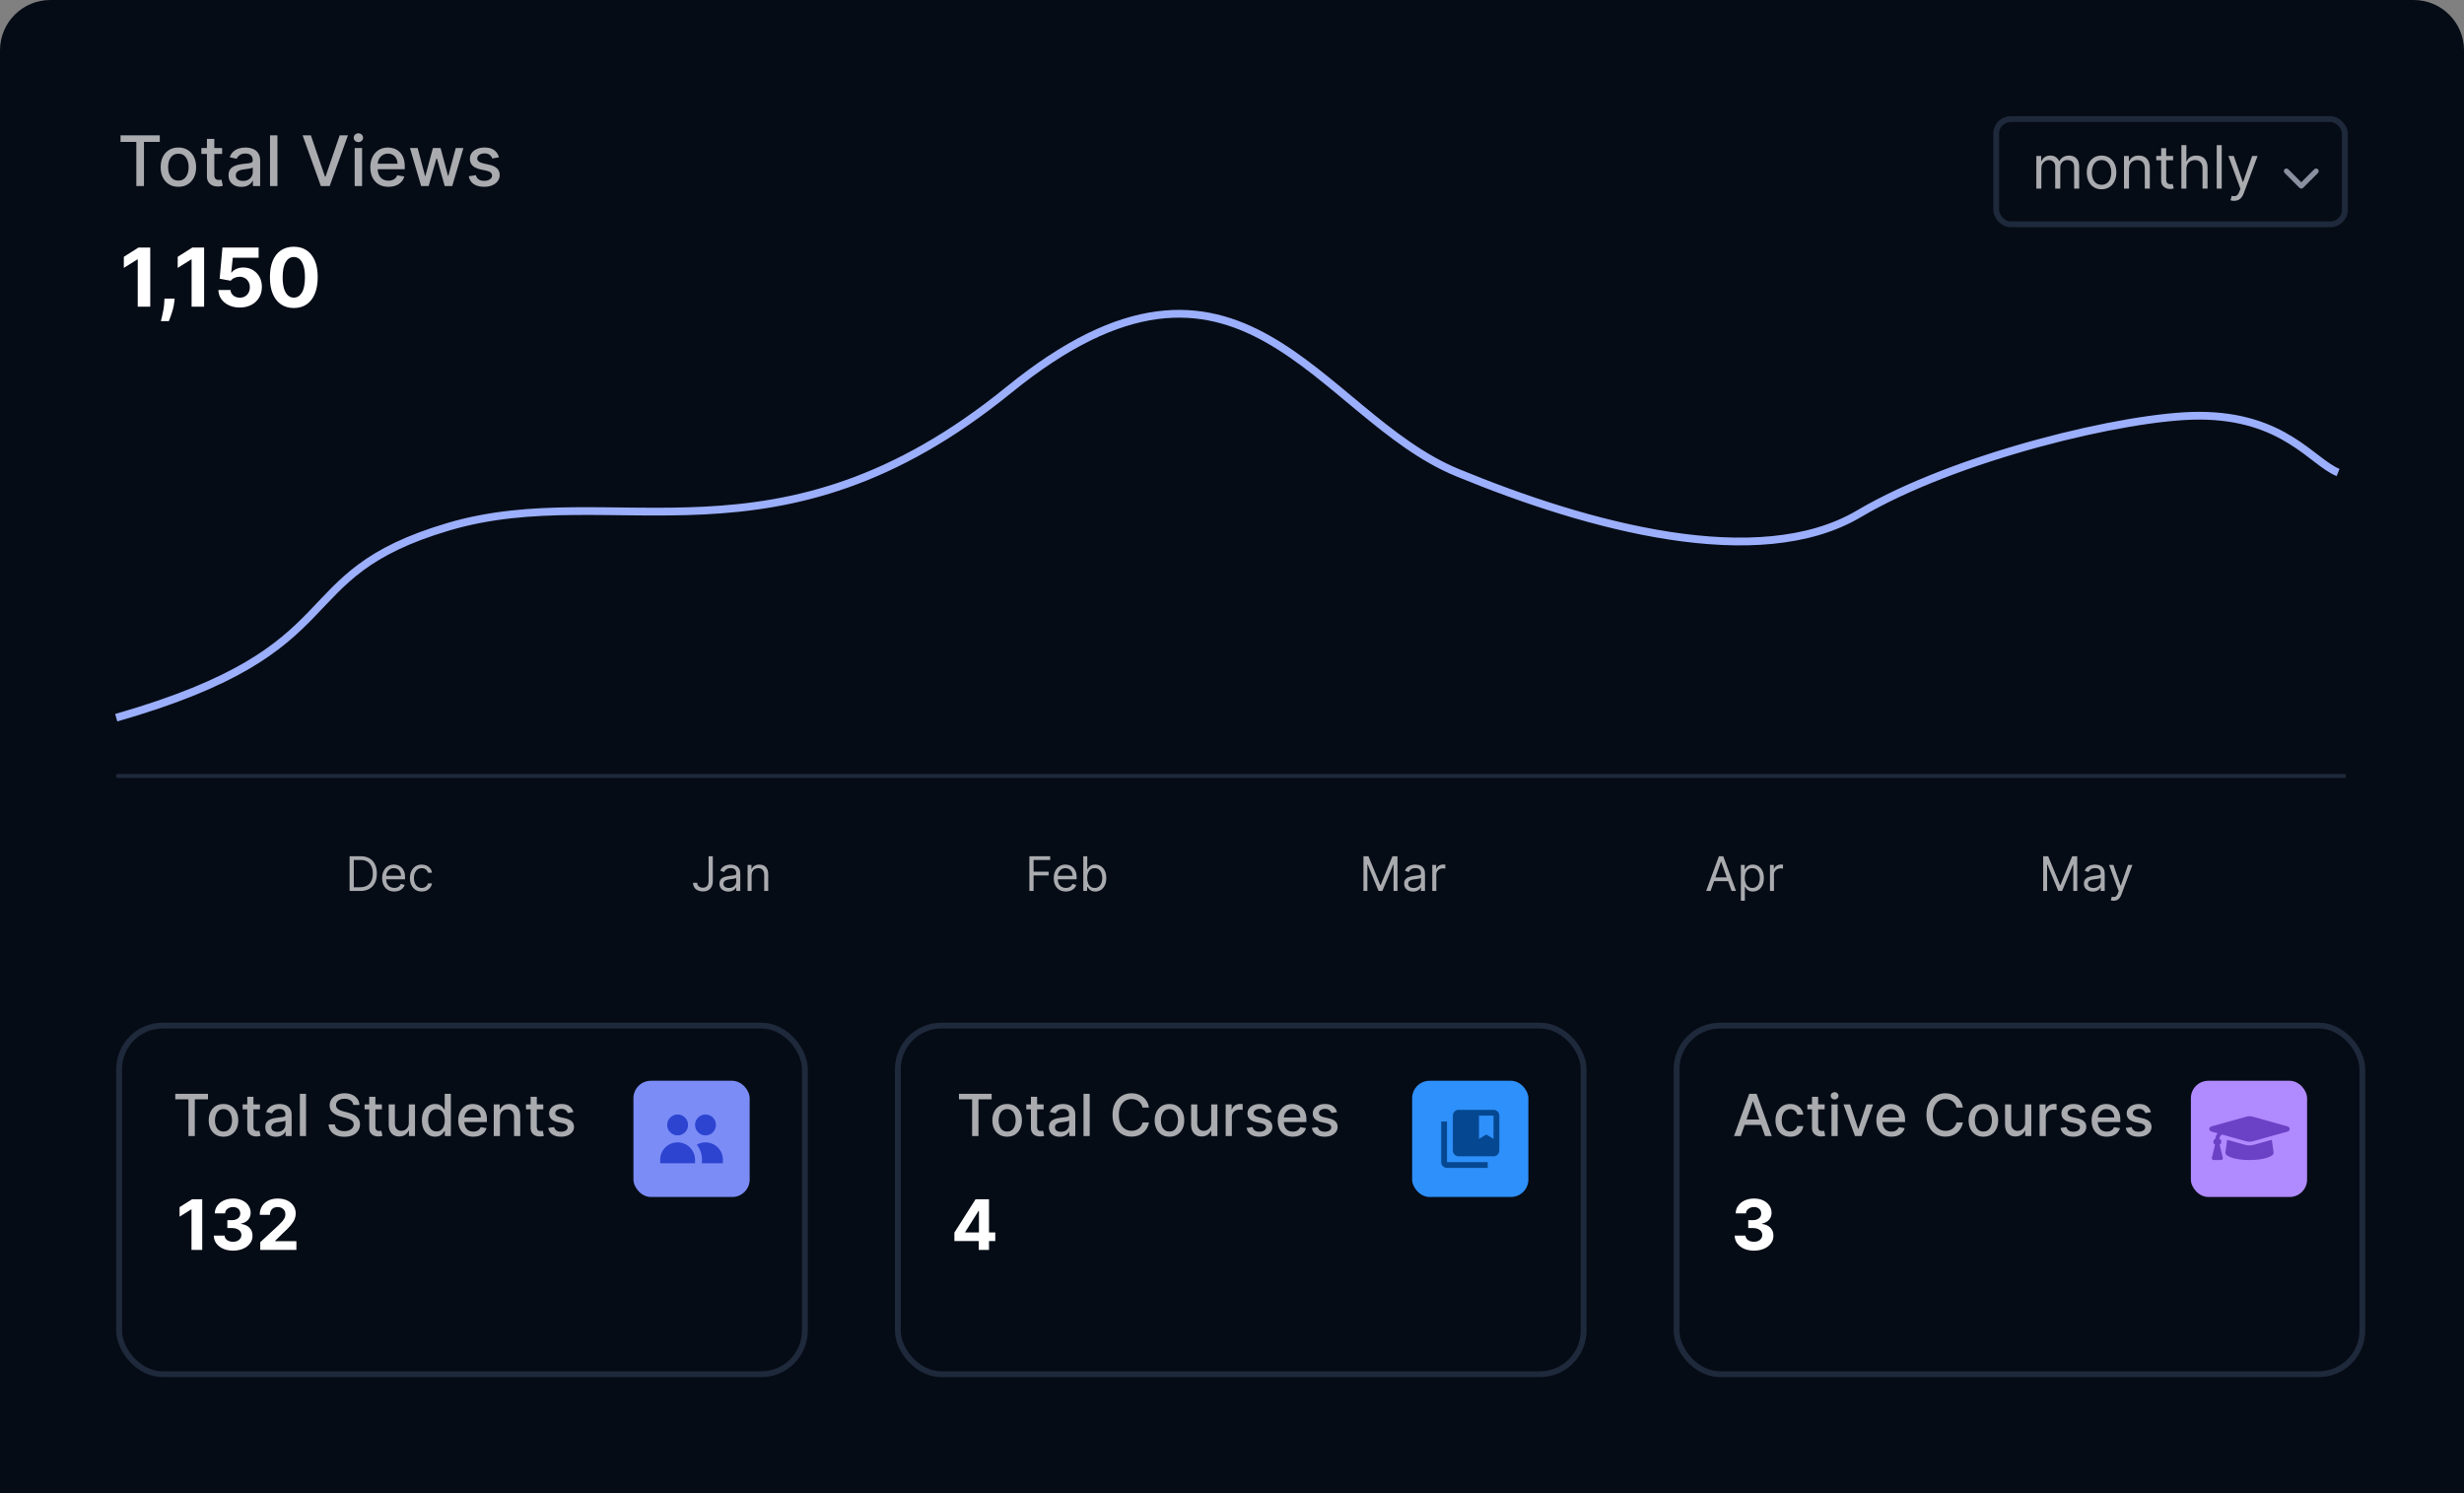 <svg width="490" height="297" viewBox="0 0 490 297" fill="none" xmlns="http://www.w3.org/2000/svg">
<rect x="0" y="0" width="490" height="297" fill="#808080" stroke="none"/>
<path d="M0 10C0 4.477 4.477 0 10 0H480C485.523 0 490 4.477 490 10V297.005H0V10Z" fill="#060C16"/>
<path d="M23.113 154.329H466.504" stroke="#1E293B" stroke-width="0.772"/>
<path d="M406.315 170.295H407.313L409.66 176.028H409.741L412.088 170.295H413.086V177.202H412.304V171.955H412.236L410.078 177.202H409.323L407.165 171.955H407.097V177.202H406.315V170.295ZM416.179 177.323C415.851 177.323 415.553 177.261 415.286 177.138C415.018 177.012 414.806 176.831 414.648 176.595C414.491 176.356 414.412 176.069 414.412 175.731C414.412 175.435 414.471 175.194 414.588 175.01C414.704 174.823 414.861 174.677 415.056 174.571C415.252 174.466 415.468 174.387 415.704 174.335C415.942 174.281 416.181 174.239 416.422 174.207C416.737 174.167 416.992 174.136 417.187 174.116C417.385 174.094 417.529 174.057 417.619 174.005C417.711 173.953 417.757 173.863 417.757 173.735V173.708C417.757 173.375 417.666 173.117 417.484 172.932C417.304 172.748 417.031 172.656 416.665 172.656C416.285 172.656 415.987 172.739 415.771 172.906C415.555 173.072 415.404 173.249 415.316 173.438L414.561 173.169C414.695 172.854 414.875 172.609 415.1 172.433C415.327 172.256 415.574 172.132 415.842 172.062C416.112 171.991 416.377 171.955 416.638 171.955C416.804 171.955 416.995 171.975 417.211 172.015C417.429 172.053 417.639 172.133 417.842 172.255C418.046 172.376 418.216 172.559 418.351 172.804C418.486 173.049 418.553 173.378 418.553 173.789V177.202H417.757V176.5H417.717C417.663 176.613 417.573 176.733 417.447 176.861C417.321 176.989 417.154 177.098 416.945 177.188C416.736 177.278 416.48 177.323 416.179 177.323ZM416.301 176.608C416.615 176.608 416.881 176.546 417.096 176.423C417.314 176.299 417.479 176.139 417.589 175.944C417.701 175.748 417.757 175.543 417.757 175.327V174.598C417.724 174.639 417.649 174.676 417.535 174.71C417.422 174.741 417.292 174.769 417.144 174.794C416.997 174.816 416.855 174.837 416.715 174.855C416.578 174.87 416.467 174.884 416.381 174.895C416.175 174.922 415.981 174.966 415.801 175.027C415.624 175.085 415.48 175.174 415.37 175.293C415.262 175.41 415.208 175.57 415.208 175.772C415.208 176.048 415.31 176.257 415.515 176.399C415.722 176.538 415.984 176.608 416.301 176.608ZM420.333 179.144C420.198 179.144 420.078 179.133 419.972 179.11C419.866 179.09 419.793 179.07 419.753 179.05L419.955 178.348C420.148 178.398 420.319 178.416 420.468 178.402C420.616 178.389 420.748 178.322 420.862 178.203C420.979 178.086 421.086 177.896 421.183 177.633L421.331 177.229L419.416 172.022H420.279L421.709 176.15H421.763L423.192 172.022H424.056L421.857 177.957C421.758 178.225 421.636 178.446 421.489 178.621C421.343 178.799 421.174 178.93 420.98 179.016C420.789 179.101 420.573 179.144 420.333 179.144Z" fill="#A9ABAF"/>
<path d="M340.17 177.202H339.294L341.829 170.295H342.693L345.229 177.202H344.352L342.288 171.388H342.234L340.17 177.202ZM340.494 174.504H344.028V175.246H340.494V174.504ZM346.196 179.144V172.022H346.965V172.845H347.06C347.118 172.755 347.199 172.64 347.302 172.501C347.408 172.359 347.559 172.233 347.754 172.123C347.952 172.011 348.22 171.955 348.557 171.955C348.993 171.955 349.377 172.064 349.71 172.282C350.043 172.5 350.302 172.809 350.489 173.209C350.676 173.609 350.769 174.081 350.769 174.625C350.769 175.174 350.676 175.649 350.489 176.052C350.302 176.452 350.044 176.762 349.713 176.982C349.383 177.201 349.002 177.31 348.57 177.31C348.238 177.31 347.971 177.254 347.771 177.144C347.571 177.032 347.417 176.905 347.309 176.763C347.201 176.619 347.118 176.5 347.06 176.406H346.992V179.144H346.196ZM346.979 174.612C346.979 175.003 347.036 175.348 347.151 175.647C347.265 175.944 347.433 176.176 347.653 176.345C347.873 176.511 348.143 176.595 348.462 176.595C348.795 176.595 349.073 176.507 349.295 176.332C349.52 176.154 349.689 175.916 349.801 175.617C349.916 175.315 349.973 174.981 349.973 174.612C349.973 174.248 349.917 173.919 349.805 173.627C349.694 173.333 349.527 173.1 349.302 172.929C349.08 172.756 348.8 172.669 348.462 172.669C348.139 172.669 347.867 172.752 347.646 172.916C347.426 173.077 347.26 173.305 347.147 173.597C347.035 173.887 346.979 174.225 346.979 174.612ZM351.983 177.202V172.022H352.752V172.804H352.806C352.9 172.548 353.071 172.34 353.318 172.181C353.566 172.021 353.844 171.941 354.155 171.941C354.213 171.941 354.286 171.942 354.374 171.944C354.461 171.947 354.528 171.95 354.573 171.955V172.764C354.546 172.757 354.484 172.747 354.387 172.734C354.293 172.718 354.193 172.71 354.087 172.71C353.835 172.71 353.611 172.763 353.413 172.868C353.217 172.972 353.062 173.116 352.947 173.3C352.835 173.482 352.779 173.69 352.779 173.924V177.202H351.983Z" fill="#A9ABAF"/>
<path d="M271.139 170.295H272.137L274.484 176.028H274.565L276.912 170.295H277.91V177.202H277.128V171.955H277.061L274.902 177.202H274.147L271.989 171.955H271.921V177.202H271.139V170.295ZM281.003 177.323C280.675 177.323 280.377 177.261 280.11 177.138C279.842 177.012 279.63 176.831 279.472 176.595C279.315 176.356 279.236 176.069 279.236 175.731C279.236 175.435 279.295 175.194 279.412 175.01C279.529 174.823 279.685 174.677 279.88 174.571C280.076 174.466 280.292 174.387 280.528 174.335C280.766 174.281 281.006 174.239 281.246 174.207C281.561 174.167 281.816 174.136 282.012 174.116C282.209 174.094 282.353 174.057 282.443 174.005C282.535 173.953 282.582 173.863 282.582 173.735V173.708C282.582 173.375 282.49 173.117 282.308 172.932C282.129 172.748 281.855 172.656 281.489 172.656C281.109 172.656 280.811 172.739 280.595 172.906C280.38 173.072 280.228 173.249 280.14 173.438L279.385 173.169C279.52 172.854 279.699 172.609 279.924 172.433C280.151 172.256 280.399 172.132 280.666 172.062C280.936 171.991 281.201 171.955 281.462 171.955C281.628 171.955 281.819 171.975 282.035 172.015C282.253 172.053 282.464 172.133 282.666 172.255C282.87 172.376 283.04 172.559 283.175 172.804C283.31 173.049 283.377 173.378 283.377 173.789V177.202H282.582V176.5H282.541C282.487 176.613 282.397 176.733 282.271 176.861C282.145 176.989 281.978 177.098 281.769 177.188C281.56 177.278 281.305 177.323 281.003 177.323ZM281.125 176.608C281.44 176.608 281.705 176.546 281.921 176.423C282.139 176.299 282.303 176.139 282.413 175.944C282.525 175.748 282.582 175.543 282.582 175.327V174.598C282.548 174.639 282.474 174.676 282.359 174.71C282.247 174.741 282.116 174.769 281.968 174.794C281.822 174.816 281.679 174.837 281.54 174.855C281.402 174.87 281.291 174.884 281.206 174.895C280.999 174.922 280.806 174.966 280.626 175.027C280.448 175.085 280.304 175.174 280.194 175.293C280.086 175.41 280.032 175.57 280.032 175.772C280.032 176.048 280.134 176.257 280.339 176.399C280.546 176.538 280.808 176.608 281.125 176.608ZM284.83 177.202V172.022H285.599V172.804H285.653C285.747 172.548 285.918 172.34 286.165 172.181C286.413 172.021 286.691 171.941 287.002 171.941C287.06 171.941 287.133 171.942 287.221 171.944C287.308 171.947 287.375 171.95 287.42 171.955V172.764C287.393 172.757 287.331 172.747 287.234 172.734C287.14 172.718 287.04 172.71 286.934 172.71C286.682 172.71 286.458 172.763 286.26 172.868C286.064 172.972 285.909 173.116 285.794 173.3C285.682 173.482 285.626 173.69 285.626 173.924V177.202H284.83Z" fill="#A9ABAF"/>
<path d="M204.706 177.202V170.295H208.847V171.037H205.543V173.371H208.537V174.113H205.543V177.202H204.706ZM211.963 177.31C211.464 177.31 211.034 177.199 210.672 176.979C210.312 176.757 210.034 176.446 209.839 176.048C209.645 175.648 209.549 175.183 209.549 174.652C209.549 174.122 209.645 173.654 209.839 173.249C210.034 172.843 210.306 172.526 210.655 172.299C211.006 172.069 211.415 171.955 211.882 171.955C212.152 171.955 212.418 172 212.682 172.089C212.945 172.179 213.184 172.326 213.4 172.528C213.616 172.728 213.788 172.993 213.916 173.324C214.044 173.654 214.108 174.061 214.108 174.544V174.882H210.115V174.194H213.299C213.299 173.901 213.24 173.641 213.123 173.411C213.009 173.182 212.845 173.001 212.631 172.868C212.42 172.736 212.17 172.669 211.882 172.669C211.565 172.669 211.291 172.748 211.06 172.906C210.83 173.061 210.654 173.263 210.53 173.513C210.406 173.762 210.345 174.03 210.345 174.315V174.774C210.345 175.165 210.412 175.496 210.547 175.768C210.684 176.038 210.874 176.244 211.117 176.386C211.36 176.525 211.642 176.595 211.963 176.595C212.172 176.595 212.361 176.565 212.53 176.507C212.701 176.446 212.848 176.356 212.972 176.237C213.095 176.116 213.191 175.965 213.258 175.785L214.027 176.001C213.946 176.262 213.81 176.491 213.619 176.689C213.428 176.885 213.192 177.038 212.911 177.148C212.63 177.256 212.314 177.31 211.963 177.31ZM215.426 177.202V170.295H216.222V172.845H216.29C216.348 172.755 216.429 172.64 216.533 172.501C216.638 172.359 216.789 172.233 216.984 172.123C217.182 172.011 217.45 171.955 217.787 171.955C218.223 171.955 218.608 172.064 218.94 172.282C219.273 172.5 219.533 172.809 219.719 173.209C219.906 173.609 219.999 174.081 219.999 174.625C219.999 175.174 219.906 175.649 219.719 176.052C219.533 176.452 219.274 176.762 218.944 176.982C218.613 177.201 218.232 177.31 217.8 177.31C217.468 177.31 217.201 177.254 217.001 177.144C216.801 177.032 216.647 176.905 216.539 176.763C216.431 176.619 216.348 176.5 216.29 176.406H216.195V177.202H215.426ZM216.209 174.612C216.209 175.003 216.266 175.348 216.381 175.647C216.495 175.944 216.663 176.176 216.883 176.345C217.104 176.511 217.373 176.595 217.693 176.595C218.025 176.595 218.303 176.507 218.525 176.332C218.75 176.154 218.919 175.916 219.031 175.617C219.146 175.315 219.203 174.981 219.203 174.612C219.203 174.248 219.147 173.919 219.035 173.627C218.924 173.333 218.757 173.1 218.532 172.929C218.31 172.756 218.03 172.669 217.693 172.669C217.369 172.669 217.097 172.752 216.876 172.916C216.656 173.077 216.49 173.305 216.377 173.597C216.265 173.887 216.209 174.225 216.209 174.612Z" fill="#A9ABAF"/>
<path d="M140.914 170.295H141.75V175.232C141.75 175.673 141.669 176.047 141.507 176.355C141.345 176.663 141.117 176.897 140.823 177.057C140.528 177.216 140.181 177.296 139.781 177.296C139.403 177.296 139.067 177.227 138.772 177.09C138.478 176.951 138.246 176.753 138.078 176.497C137.909 176.241 137.825 175.936 137.825 175.583H138.648C138.648 175.779 138.696 175.949 138.793 176.096C138.891 176.239 139.026 176.352 139.197 176.433C139.368 176.514 139.563 176.554 139.781 176.554C140.021 176.554 140.226 176.504 140.394 176.402C140.563 176.301 140.691 176.153 140.779 175.957C140.869 175.759 140.914 175.518 140.914 175.232V170.295ZM144.842 177.323C144.514 177.323 144.216 177.261 143.949 177.138C143.681 177.012 143.469 176.831 143.311 176.595C143.154 176.356 143.075 176.069 143.075 175.731C143.075 175.435 143.134 175.194 143.251 175.01C143.367 174.823 143.524 174.677 143.719 174.571C143.915 174.466 144.131 174.387 144.367 174.335C144.605 174.281 144.844 174.239 145.085 174.207C145.4 174.167 145.655 174.136 145.85 174.116C146.048 174.094 146.192 174.057 146.282 174.005C146.374 173.953 146.42 173.863 146.42 173.735V173.708C146.42 173.375 146.329 173.117 146.147 172.932C145.967 172.748 145.694 172.656 145.328 172.656C144.948 172.656 144.65 172.739 144.434 172.906C144.218 173.072 144.067 173.249 143.979 173.438L143.224 173.169C143.358 172.854 143.538 172.609 143.763 172.433C143.99 172.256 144.237 172.132 144.505 172.062C144.775 171.991 145.04 171.955 145.301 171.955C145.467 171.955 145.658 171.975 145.874 172.015C146.092 172.053 146.302 172.133 146.505 172.255C146.709 172.376 146.879 172.559 147.014 172.804C147.149 173.049 147.216 173.378 147.216 173.789V177.202H146.42V176.5H146.38C146.326 176.613 146.236 176.733 146.11 176.861C145.984 176.989 145.817 177.098 145.608 177.188C145.399 177.278 145.143 177.323 144.842 177.323ZM144.964 176.608C145.278 176.608 145.544 176.546 145.759 176.423C145.977 176.299 146.142 176.139 146.252 175.944C146.364 175.748 146.42 175.543 146.42 175.327V174.598C146.387 174.639 146.312 174.676 146.198 174.71C146.085 174.741 145.955 174.769 145.807 174.794C145.66 174.816 145.518 174.837 145.378 174.855C145.241 174.87 145.13 174.884 145.045 174.895C144.838 174.922 144.644 174.966 144.465 175.027C144.287 175.085 144.143 175.174 144.033 175.293C143.925 175.41 143.871 175.57 143.871 175.772C143.871 176.048 143.973 176.257 144.178 176.399C144.385 176.538 144.647 176.608 144.964 176.608ZM149.465 174.086V177.202H148.669V172.022H149.438V172.831H149.505C149.626 172.568 149.811 172.357 150.058 172.197C150.305 172.036 150.625 171.955 151.016 171.955C151.366 171.955 151.673 172.027 151.936 172.17C152.199 172.312 152.404 172.528 152.55 172.818C152.696 173.106 152.769 173.47 152.769 173.91V177.202H151.973V173.964C151.973 173.557 151.868 173.24 151.656 173.013C151.445 172.784 151.155 172.669 150.786 172.669C150.532 172.669 150.305 172.725 150.105 172.835C149.907 172.945 149.751 173.106 149.637 173.317C149.522 173.528 149.465 173.785 149.465 174.086Z" fill="#A9ABAF"/>
<path d="M71.652 177.202H69.521V170.295H71.746C72.416 170.295 72.99 170.434 73.466 170.71C73.943 170.985 74.308 171.379 74.562 171.894C74.816 172.406 74.943 173.02 74.943 173.735C74.943 174.454 74.815 175.074 74.559 175.593C74.303 176.11 73.929 176.508 73.439 176.787C72.949 177.063 72.353 177.202 71.652 177.202ZM70.357 176.46H71.598C72.169 176.46 72.642 176.35 73.018 176.129C73.393 175.909 73.673 175.595 73.857 175.188C74.042 174.782 74.134 174.297 74.134 173.735C74.134 173.178 74.043 172.698 73.861 172.295C73.679 171.891 73.407 171.58 73.045 171.364C72.683 171.146 72.232 171.037 71.692 171.037H70.357V176.46ZM78.41 177.31C77.911 177.31 77.48 177.199 77.118 176.979C76.759 176.757 76.481 176.446 76.285 176.048C76.092 175.648 75.995 175.183 75.995 174.652C75.995 174.122 76.092 173.654 76.285 173.249C76.481 172.843 76.753 172.526 77.101 172.299C77.452 172.069 77.861 171.955 78.329 171.955C78.599 171.955 78.865 172 79.128 172.089C79.391 172.179 79.63 172.326 79.846 172.528C80.062 172.728 80.234 172.993 80.362 173.324C80.49 173.654 80.555 174.061 80.555 174.544V174.882H76.562V174.194H79.745C79.745 173.901 79.687 173.641 79.57 173.411C79.455 173.182 79.291 173.001 79.078 172.868C78.866 172.736 78.617 172.669 78.329 172.669C78.012 172.669 77.738 172.748 77.506 172.906C77.277 173.061 77.1 173.263 76.977 173.513C76.853 173.762 76.791 174.03 76.791 174.315V174.774C76.791 175.165 76.859 175.496 76.993 175.768C77.131 176.038 77.321 176.244 77.563 176.386C77.806 176.525 78.088 176.595 78.41 176.595C78.619 176.595 78.808 176.565 78.976 176.507C79.147 176.446 79.294 176.356 79.418 176.237C79.542 176.116 79.637 175.965 79.705 175.785L80.474 176.001C80.393 176.262 80.257 176.491 80.066 176.689C79.874 176.885 79.638 177.038 79.357 177.148C79.076 177.256 78.76 177.31 78.41 177.31ZM83.869 177.31C83.384 177.31 82.966 177.195 82.615 176.966C82.264 176.736 81.994 176.42 81.806 176.018C81.617 175.616 81.522 175.156 81.522 174.639C81.522 174.113 81.619 173.649 81.812 173.246C82.008 172.841 82.28 172.526 82.628 172.299C82.979 172.069 83.388 171.955 83.856 171.955C84.22 171.955 84.548 172.022 84.841 172.157C85.133 172.292 85.372 172.481 85.559 172.723C85.745 172.966 85.861 173.249 85.906 173.573H85.11C85.05 173.337 84.915 173.128 84.706 172.946C84.499 172.762 84.22 172.669 83.869 172.669C83.559 172.669 83.287 172.75 83.053 172.912C82.822 173.072 82.641 173.298 82.51 173.59C82.382 173.88 82.318 174.221 82.318 174.612C82.318 175.012 82.381 175.36 82.507 175.657C82.635 175.954 82.815 176.184 83.046 176.348C83.28 176.513 83.555 176.595 83.869 176.595C84.076 176.595 84.264 176.559 84.433 176.487C84.601 176.415 84.744 176.311 84.861 176.176C84.978 176.042 85.061 175.88 85.11 175.691H85.906C85.861 175.997 85.75 176.272 85.572 176.517C85.397 176.76 85.164 176.953 84.874 177.097C84.587 177.239 84.251 177.31 83.869 177.31Z" fill="#A9ABAF"/>
<path d="M23.113 142.741C71.524 128.881 56.156 114.507 89.198 104.753C122.24 94.999 154.514 115.02 200.62 77.545C246.726 40.07 262.094 82.558 289.757 93.973C315.884 104.753 349.695 113.993 369.674 102.186C388.885 90.833 422.797 82.679 437.295 82.679C454.201 82.679 459.836 91.919 464.959 93.973" stroke="#9BAFFC" stroke-width="1.545"/>
<path d="M23.971 28.224V26.914H31.777V28.224H28.63V37H27.113V28.224H23.971ZM35.473 37.153C34.764 37.153 34.145 36.99 33.616 36.665C33.088 36.34 32.677 35.885 32.385 35.301C32.093 34.717 31.947 34.034 31.947 33.252C31.947 32.468 32.093 31.782 32.385 31.194C32.677 30.606 33.088 30.15 33.616 29.825C34.145 29.5 34.764 29.337 35.473 29.337C36.182 29.337 36.801 29.5 37.33 29.825C37.858 30.15 38.269 30.606 38.561 31.194C38.853 31.782 38.999 32.468 38.999 33.252C38.999 34.034 38.853 34.717 38.561 35.301C38.269 35.885 37.858 36.34 37.33 36.665C36.801 36.99 36.182 37.153 35.473 37.153ZM35.478 35.917C35.938 35.917 36.318 35.795 36.62 35.552C36.922 35.309 37.146 34.986 37.29 34.582C37.438 34.178 37.512 33.733 37.512 33.247C37.512 32.765 37.438 32.322 37.29 31.918C37.146 31.511 36.922 31.184 36.62 30.938C36.318 30.692 35.938 30.568 35.478 30.568C35.015 30.568 34.631 30.692 34.326 30.938C34.023 31.184 33.799 31.511 33.651 31.918C33.506 32.322 33.434 32.765 33.434 33.247C33.434 33.733 33.506 34.178 33.651 34.582C33.799 34.986 34.023 35.309 34.326 35.552C34.631 35.795 35.015 35.917 35.478 35.917ZM44.174 29.436V30.618H40.042V29.436H44.174ZM41.15 27.623H42.622V34.779C42.622 35.065 42.665 35.28 42.751 35.424C42.836 35.565 42.946 35.662 43.08 35.715C43.218 35.764 43.368 35.788 43.529 35.788C43.647 35.788 43.75 35.78 43.839 35.764C43.928 35.748 43.996 35.734 44.046 35.724L44.312 36.941C44.226 36.974 44.105 37.007 43.947 37.039C43.79 37.075 43.593 37.095 43.356 37.099C42.969 37.105 42.608 37.036 42.273 36.892C41.938 36.747 41.667 36.524 41.46 36.222C41.253 35.92 41.15 35.541 41.15 35.084V27.623ZM48.004 37.167C47.525 37.167 47.091 37.079 46.704 36.901C46.316 36.721 46.009 36.46 45.783 36.118C45.56 35.777 45.448 35.358 45.448 34.863C45.448 34.436 45.53 34.085 45.694 33.809C45.858 33.533 46.08 33.315 46.359 33.154C46.638 32.993 46.95 32.871 47.295 32.789C47.639 32.707 47.991 32.645 48.349 32.602C48.802 32.55 49.169 32.507 49.452 32.474C49.734 32.438 49.939 32.381 50.067 32.302C50.195 32.223 50.259 32.095 50.259 31.918V31.883C50.259 31.453 50.138 31.12 49.895 30.884C49.655 30.647 49.297 30.529 48.821 30.529C48.326 30.529 47.935 30.639 47.649 30.859C47.367 31.076 47.172 31.317 47.063 31.583L45.679 31.268C45.844 30.808 46.083 30.437 46.398 30.155C46.717 29.869 47.083 29.662 47.497 29.534C47.91 29.403 48.345 29.337 48.802 29.337C49.104 29.337 49.424 29.373 49.762 29.445C50.103 29.515 50.422 29.642 50.717 29.83C51.016 30.017 51.261 30.284 51.451 30.632C51.642 30.977 51.737 31.425 51.737 31.977V37H50.299V35.966H50.24C50.145 36.156 50.002 36.343 49.811 36.527C49.621 36.711 49.376 36.864 49.078 36.985C48.779 37.107 48.421 37.167 48.004 37.167ZM48.324 35.986C48.731 35.986 49.079 35.905 49.368 35.744C49.66 35.583 49.882 35.373 50.033 35.114C50.187 34.851 50.264 34.571 50.264 34.272V33.297C50.212 33.349 50.11 33.398 49.959 33.444C49.811 33.487 49.642 33.525 49.452 33.558C49.261 33.587 49.076 33.615 48.895 33.641C48.715 33.664 48.564 33.684 48.442 33.7C48.157 33.737 47.896 33.797 47.659 33.883C47.426 33.968 47.239 34.091 47.098 34.252C46.96 34.41 46.891 34.62 46.891 34.882C46.891 35.247 47.026 35.523 47.295 35.71C47.564 35.894 47.907 35.986 48.324 35.986ZM55.171 26.914V37H53.698V26.914H55.171ZM61.821 26.914L64.628 35.129H64.742L67.549 26.914H69.194L65.564 37H63.806L60.176 26.914H61.821ZM70.532 37V29.436H72.004V37H70.532ZM71.275 28.268C71.019 28.268 70.799 28.183 70.616 28.012C70.435 27.838 70.345 27.632 70.345 27.392C70.345 27.149 70.435 26.942 70.616 26.771C70.799 26.597 71.019 26.51 71.275 26.51C71.532 26.51 71.75 26.597 71.93 26.771C72.114 26.942 72.206 27.149 72.206 27.392C72.206 27.632 72.114 27.838 71.93 28.012C71.75 28.183 71.532 28.268 71.275 28.268ZM77.246 37.153C76.5 37.153 75.858 36.993 75.32 36.675C74.785 36.353 74.371 35.902 74.079 35.321C73.79 34.736 73.645 34.052 73.645 33.267C73.645 32.492 73.79 31.809 74.079 31.218C74.371 30.628 74.778 30.166 75.3 29.835C75.826 29.503 76.439 29.337 77.142 29.337C77.569 29.337 77.983 29.408 78.383 29.549C78.784 29.69 79.143 29.912 79.462 30.214C79.78 30.516 80.031 30.908 80.215 31.391C80.399 31.87 80.491 32.453 80.491 33.139V33.661H74.478V32.558H79.048C79.048 32.17 78.969 31.827 78.811 31.529C78.654 31.227 78.432 30.989 78.147 30.815C77.864 30.641 77.533 30.554 77.152 30.554C76.738 30.554 76.377 30.655 76.069 30.859C75.763 31.059 75.527 31.322 75.359 31.647C75.195 31.969 75.113 32.318 75.113 32.696V33.558C75.113 34.063 75.202 34.493 75.379 34.848C75.56 35.203 75.811 35.473 76.132 35.66C76.454 35.844 76.83 35.936 77.26 35.936C77.539 35.936 77.794 35.897 78.024 35.818C78.253 35.736 78.452 35.614 78.62 35.454C78.787 35.293 78.915 35.094 79.004 34.858L80.397 35.109C80.286 35.519 80.085 35.879 79.796 36.187C79.511 36.493 79.151 36.731 78.718 36.901C78.288 37.069 77.797 37.153 77.246 37.153ZM83.751 37L81.525 29.436H83.047L84.529 34.991H84.603L86.09 29.436H87.612L89.089 34.966H89.163L90.636 29.436H92.157L89.936 37H88.434L86.898 31.538H86.785L85.248 37H83.751ZM99.223 31.282L97.888 31.519C97.833 31.348 97.744 31.186 97.623 31.031C97.504 30.877 97.344 30.751 97.14 30.652C96.936 30.554 96.682 30.504 96.377 30.504C95.96 30.504 95.612 30.598 95.333 30.785C95.054 30.969 94.914 31.207 94.914 31.499C94.914 31.752 95.008 31.956 95.195 32.11C95.382 32.264 95.684 32.391 96.101 32.489L97.302 32.765C97.999 32.926 98.517 33.173 98.859 33.508C99.2 33.843 99.371 34.278 99.371 34.813C99.371 35.267 99.24 35.67 98.977 36.025C98.718 36.376 98.355 36.652 97.888 36.852C97.426 37.053 96.889 37.153 96.278 37.153C95.431 37.153 94.74 36.972 94.205 36.611C93.67 36.246 93.341 35.729 93.22 35.06L94.643 34.843C94.732 35.214 94.914 35.495 95.19 35.685C95.466 35.872 95.825 35.966 96.268 35.966C96.751 35.966 97.137 35.866 97.426 35.665C97.715 35.462 97.859 35.214 97.859 34.922C97.859 34.685 97.77 34.487 97.593 34.326C97.419 34.165 97.151 34.044 96.79 33.962L95.51 33.681C94.804 33.52 94.282 33.264 93.944 32.913C93.609 32.561 93.442 32.116 93.442 31.578C93.442 31.131 93.566 30.741 93.816 30.406C94.065 30.071 94.41 29.81 94.85 29.623C95.29 29.432 95.794 29.337 96.362 29.337C97.179 29.337 97.823 29.515 98.292 29.869C98.762 30.22 99.072 30.692 99.223 31.282Z" fill="#A9ABAF"/>
<path d="M29.878 49.233V61H27.39V51.595H27.321L24.626 53.284V51.078L27.539 49.233H29.878ZM34.725 59.391L34.662 60.023C34.612 60.529 34.517 61.033 34.375 61.534C34.237 62.04 34.092 62.498 33.938 62.907C33.789 63.317 33.668 63.639 33.576 63.873H31.991C32.048 63.647 32.127 63.331 32.226 62.925C32.326 62.523 32.419 62.071 32.508 61.569C32.596 61.067 32.651 60.556 32.674 60.035L32.703 59.391H34.725ZM40.59 49.233V61H38.102V51.595H38.033L35.339 53.284V51.078L38.252 49.233H40.59ZM47.684 61.161C46.872 61.161 46.148 61.011 45.513 60.713C44.88 60.414 44.379 60.002 44.007 59.477C43.636 58.953 43.442 58.351 43.427 57.673H45.84C45.867 58.129 46.058 58.499 46.415 58.782C46.771 59.066 47.194 59.207 47.684 59.207C48.075 59.207 48.42 59.121 48.718 58.949C49.021 58.773 49.257 58.529 49.425 58.219C49.597 57.905 49.684 57.545 49.684 57.139C49.684 56.725 49.596 56.361 49.419 56.047C49.247 55.733 49.008 55.488 48.701 55.312C48.395 55.136 48.044 55.046 47.65 55.042C47.305 55.042 46.97 55.113 46.644 55.255C46.323 55.396 46.072 55.59 45.892 55.835L43.68 55.438L44.237 49.233H51.43V51.267H46.288L45.984 54.215H46.053C46.259 53.923 46.572 53.682 46.989 53.491C47.407 53.299 47.874 53.203 48.391 53.203C49.1 53.203 49.732 53.37 50.287 53.703C50.842 54.036 51.281 54.494 51.603 55.076C51.925 55.655 52.083 56.321 52.08 57.076C52.083 57.869 51.9 58.574 51.528 59.19C51.16 59.803 50.645 60.286 49.983 60.638C49.324 60.987 48.558 61.161 47.684 61.161ZM58.428 61.258C57.44 61.255 56.59 61.011 55.877 60.529C55.169 60.046 54.623 59.347 54.24 58.432C53.861 57.516 53.673 56.415 53.677 55.128C53.677 53.845 53.866 52.751 54.246 51.847C54.629 50.944 55.175 50.256 55.883 49.785C56.596 49.31 57.444 49.072 58.428 49.072C59.413 49.072 60.259 49.31 60.968 49.785C61.68 50.26 62.228 50.949 62.611 51.853C62.994 52.753 63.184 53.845 63.18 55.128C63.18 56.419 62.988 57.522 62.605 58.438C62.226 59.353 61.682 60.052 60.974 60.535C60.265 61.017 59.416 61.258 58.428 61.258ZM58.428 59.196C59.102 59.196 59.641 58.857 60.043 58.179C60.445 57.501 60.644 56.484 60.64 55.128C60.64 54.236 60.548 53.493 60.365 52.899C60.184 52.305 59.928 51.859 59.595 51.56C59.265 51.261 58.877 51.112 58.428 51.112C57.758 51.112 57.222 51.447 56.82 52.117C56.417 52.788 56.214 53.791 56.211 55.128C56.211 56.032 56.301 56.787 56.481 57.392C56.664 57.993 56.923 58.445 57.256 58.748C57.59 59.047 57.98 59.196 58.428 59.196Z" fill="white"/>
<rect x="396.969" y="23.691" width="69.34" height="20.927" rx="2.889" fill="#060C16" stroke="#1E293B" stroke-width="1.156"/>
<path d="M404.954 37.51V31.024H405.917V32.038H406.001C406.137 31.692 406.355 31.423 406.656 31.231C406.957 31.037 407.319 30.94 407.741 30.94C408.169 30.94 408.525 31.037 408.809 31.231C409.097 31.423 409.32 31.692 409.481 32.038H409.548C409.715 31.703 409.964 31.437 410.296 31.24C410.628 31.04 411.026 30.94 411.491 30.94C412.071 30.94 412.545 31.122 412.914 31.485C413.283 31.845 413.467 32.407 413.467 33.169V37.51H412.47V33.169C412.47 32.691 412.34 32.349 412.078 32.143C411.816 31.938 411.508 31.835 411.153 31.835C410.697 31.835 410.344 31.973 410.093 32.249C409.843 32.522 409.717 32.868 409.717 33.288V37.51H408.704V33.068C408.704 32.699 408.584 32.402 408.345 32.177C408.106 31.949 407.797 31.835 407.42 31.835C407.161 31.835 406.919 31.904 406.694 32.042C406.472 32.18 406.291 32.371 406.153 32.616C406.018 32.858 405.951 33.139 405.951 33.457V37.51H404.954ZM417.924 37.645C417.338 37.645 416.825 37.506 416.383 37.227C415.944 36.949 415.6 36.559 415.352 36.058C415.107 35.557 414.985 34.971 414.985 34.301C414.985 33.626 415.107 33.036 415.352 32.532C415.6 32.028 415.944 31.637 416.383 31.358C416.825 31.079 417.338 30.94 417.924 30.94C418.509 30.94 419.022 31.079 419.461 31.358C419.903 31.637 420.246 32.028 420.491 32.532C420.739 33.036 420.863 33.626 420.863 34.301C420.863 34.971 420.739 35.557 420.491 36.058C420.246 36.559 419.903 36.949 419.461 37.227C419.022 37.506 418.509 37.645 417.924 37.645ZM417.924 36.75C418.369 36.75 418.735 36.636 419.022 36.408C419.309 36.18 419.521 35.88 419.659 35.509C419.797 35.137 419.866 34.735 419.866 34.301C419.866 33.867 419.797 33.464 419.659 33.089C419.521 32.715 419.309 32.412 419.022 32.181C418.735 31.951 418.369 31.835 417.924 31.835C417.479 31.835 417.113 31.951 416.826 32.181C416.539 32.412 416.326 32.715 416.188 33.089C416.05 33.464 415.982 33.867 415.982 34.301C415.982 34.735 416.05 35.137 416.188 35.509C416.326 35.88 416.539 36.18 416.826 36.408C417.113 36.636 417.479 36.75 417.924 36.75ZM423.381 33.609V37.51H422.384V31.024H423.347V32.038H423.431C423.583 31.708 423.814 31.444 424.124 31.244C424.433 31.041 424.833 30.94 425.323 30.94C425.762 30.94 426.146 31.03 426.476 31.21C426.805 31.387 427.061 31.658 427.244 32.021C427.427 32.381 427.519 32.837 427.519 33.389V37.51H426.522V33.457C426.522 32.947 426.39 32.55 426.125 32.266C425.861 31.979 425.497 31.835 425.036 31.835C424.718 31.835 424.433 31.904 424.183 32.042C423.935 32.18 423.739 32.381 423.596 32.646C423.452 32.91 423.381 33.231 423.381 33.609ZM432.16 31.024V31.869H428.799V31.024H432.16ZM429.779 29.47H430.775V35.652C430.775 35.934 430.816 36.145 430.898 36.286C430.982 36.424 431.089 36.517 431.219 36.564C431.351 36.609 431.49 36.632 431.637 36.632C431.747 36.632 431.837 36.626 431.907 36.615C431.977 36.601 432.034 36.59 432.076 36.581L432.279 37.476C432.211 37.502 432.117 37.527 431.996 37.552C431.875 37.581 431.721 37.595 431.535 37.595C431.254 37.595 430.978 37.534 430.708 37.413C430.44 37.292 430.218 37.108 430.041 36.86C429.866 36.612 429.779 36.3 429.779 35.922V29.47ZM434.795 33.609V37.51H433.799V28.862H434.795V32.038H434.88C435.032 31.703 435.26 31.437 435.564 31.24C435.871 31.04 436.279 30.94 436.788 30.94C437.23 30.94 437.617 31.029 437.949 31.206C438.282 31.381 438.539 31.649 438.722 32.012C438.908 32.373 439.001 32.832 439.001 33.389V37.51H438.004V33.457C438.004 32.941 437.871 32.543 437.603 32.262C437.339 31.977 436.971 31.835 436.501 31.835C436.175 31.835 435.882 31.904 435.623 32.042C435.367 32.18 435.164 32.381 435.015 32.646C434.868 32.91 434.795 33.231 434.795 33.609ZM441.821 28.862V37.51H440.824V28.862H441.821ZM444.288 39.942C444.119 39.942 443.968 39.928 443.836 39.9C443.703 39.875 443.612 39.849 443.561 39.824L443.815 38.946C444.057 39.008 444.271 39.03 444.456 39.014C444.642 38.997 444.807 38.913 444.951 38.764C445.097 38.618 445.231 38.38 445.352 38.051L445.537 37.544L443.139 31.024H444.22L446.01 36.193H446.078L447.868 31.024H448.949L446.196 38.456C446.072 38.791 445.919 39.068 445.736 39.288C445.553 39.51 445.34 39.675 445.098 39.782C444.859 39.889 444.589 39.942 444.288 39.942Z" fill="#A9ABAF"/>
<path d="M454.327 33.667C454.425 33.569 454.558 33.514 454.696 33.514C454.834 33.514 454.967 33.569 455.065 33.667L457.645 36.247L460.225 33.667C460.324 33.572 460.455 33.519 460.592 33.52C460.729 33.522 460.859 33.577 460.956 33.673C461.053 33.77 461.108 33.901 461.109 34.037C461.11 34.174 461.057 34.306 460.962 34.404L458.013 37.353C457.916 37.451 457.783 37.505 457.645 37.505C457.507 37.505 457.374 37.451 457.276 37.353L454.327 34.404C454.23 34.306 454.175 34.174 454.175 34.035C454.175 33.897 454.23 33.764 454.327 33.667V33.667Z" fill="#8A90A0"/>
<rect x="23.691" y="203.974" width="136.368" height="69.34" rx="8.667" fill="#060C16" stroke="#1E293B" stroke-width="1.156"/>
<rect x="178.55" y="203.974" width="136.368" height="69.34" rx="8.667" fill="#060C16" stroke="#1E293B" stroke-width="1.156"/>
<rect x="333.408" y="203.974" width="136.368" height="69.34" rx="8.667" fill="#060C16" stroke="#1E293B" stroke-width="1.156"/>
<path d="M34.858 218.64V217.548H41.363V218.64H38.74V225.953H37.476V218.64H34.858ZM44.443 226.08C43.852 226.08 43.336 225.945 42.896 225.674C42.455 225.403 42.113 225.024 41.87 224.537C41.626 224.05 41.504 223.481 41.504 222.83C41.504 222.176 41.626 221.604 41.87 221.114C42.113 220.625 42.455 220.244 42.896 219.973C43.336 219.703 43.852 219.567 44.443 219.567C45.034 219.567 45.55 219.703 45.99 219.973C46.431 220.244 46.773 220.625 47.016 221.114C47.26 221.604 47.381 222.176 47.381 222.83C47.381 223.481 47.26 224.05 47.016 224.537C46.773 225.024 46.431 225.403 45.99 225.674C45.55 225.945 45.034 226.08 44.443 226.08ZM44.447 225.05C44.83 225.05 45.147 224.949 45.399 224.746C45.651 224.544 45.837 224.274 45.957 223.938C46.08 223.601 46.142 223.231 46.142 222.826C46.142 222.423 46.08 222.054 45.957 221.718C45.837 221.378 45.651 221.106 45.399 220.901C45.147 220.696 44.83 220.593 44.447 220.593C44.061 220.593 43.741 220.696 43.487 220.901C43.235 221.106 43.047 221.378 42.924 221.718C42.804 222.054 42.744 222.423 42.744 222.826C42.744 223.231 42.804 223.601 42.924 223.938C43.047 224.274 43.235 224.544 43.487 224.746C43.741 224.949 44.061 225.05 44.447 225.05ZM51.693 219.649V220.634H48.25V219.649H51.693ZM49.174 218.139H50.401V224.102C50.401 224.34 50.436 224.519 50.507 224.64C50.578 224.757 50.67 224.838 50.782 224.882C50.897 224.923 51.022 224.943 51.156 224.943C51.254 224.943 51.34 224.936 51.414 224.923C51.488 224.909 51.546 224.898 51.587 224.89L51.808 225.904C51.737 225.931 51.636 225.958 51.505 225.986C51.373 226.016 51.209 226.032 51.012 226.035C50.689 226.04 50.388 225.983 50.109 225.863C49.83 225.742 49.605 225.556 49.432 225.304C49.26 225.053 49.174 224.737 49.174 224.356V218.139ZM54.885 226.092C54.486 226.092 54.125 226.018 53.802 225.871C53.479 225.72 53.223 225.503 53.034 225.218C52.848 224.934 52.755 224.585 52.755 224.172C52.755 223.816 52.824 223.523 52.961 223.293C53.097 223.064 53.282 222.882 53.514 222.748C53.747 222.614 54.007 222.512 54.294 222.444C54.581 222.376 54.874 222.324 55.172 222.288C55.55 222.244 55.856 222.209 56.092 222.181C56.327 222.151 56.498 222.103 56.605 222.038C56.712 221.972 56.765 221.865 56.765 221.718V221.689C56.765 221.33 56.664 221.053 56.461 220.856C56.261 220.659 55.963 220.56 55.566 220.56C55.153 220.56 54.828 220.652 54.59 220.835C54.354 221.016 54.192 221.217 54.101 221.439L52.948 221.176C53.085 220.793 53.285 220.484 53.547 220.248C53.813 220.01 54.118 219.838 54.462 219.731C54.807 219.622 55.17 219.567 55.55 219.567C55.802 219.567 56.069 219.597 56.35 219.657C56.635 219.715 56.9 219.822 57.147 219.978C57.395 220.133 57.599 220.356 57.758 220.646C57.917 220.934 57.996 221.307 57.996 221.767V225.953H56.798V225.091H56.748C56.669 225.25 56.55 225.406 56.391 225.559C56.233 225.712 56.029 225.839 55.78 225.941C55.531 226.042 55.233 226.092 54.885 226.092ZM55.152 225.107C55.491 225.107 55.781 225.04 56.022 224.906C56.266 224.772 56.45 224.597 56.576 224.381C56.705 224.162 56.769 223.928 56.769 223.679V222.867C56.725 222.91 56.64 222.951 56.514 222.99C56.391 223.025 56.251 223.057 56.092 223.084C55.933 223.109 55.779 223.132 55.628 223.154C55.478 223.173 55.352 223.19 55.251 223.203C55.012 223.233 54.795 223.284 54.598 223.355C54.404 223.426 54.248 223.529 54.13 223.663C54.015 223.794 53.958 223.969 53.958 224.188C53.958 224.492 54.07 224.722 54.294 224.878C54.519 225.031 54.804 225.107 55.152 225.107ZM60.857 217.548V225.953H59.63V217.548H60.857ZM70.249 219.756C70.206 219.367 70.025 219.066 69.707 218.853C69.39 218.637 68.991 218.529 68.509 218.529C68.164 218.529 67.866 218.584 67.615 218.693C67.363 218.8 67.167 218.947 67.028 219.136C66.891 219.322 66.823 219.534 66.823 219.772C66.823 219.972 66.869 220.144 66.962 220.289C67.058 220.434 67.182 220.556 67.335 220.655C67.491 220.75 67.658 220.831 67.836 220.897C68.014 220.96 68.185 221.012 68.349 221.053L69.17 221.266C69.438 221.332 69.713 221.421 69.995 221.533C70.277 221.645 70.538 221.793 70.779 221.976C71.019 222.159 71.214 222.387 71.361 222.657C71.512 222.928 71.587 223.252 71.587 223.63C71.587 224.106 71.464 224.529 71.218 224.898C70.974 225.267 70.62 225.559 70.155 225.772C69.692 225.986 69.133 226.092 68.476 226.092C67.847 226.092 67.303 225.992 66.843 225.793C66.383 225.593 66.024 225.31 65.764 224.943C65.504 224.574 65.36 224.136 65.333 223.63H66.605C66.63 223.934 66.728 224.187 66.9 224.389C67.076 224.589 67.299 224.738 67.569 224.837C67.843 224.932 68.143 224.98 68.468 224.98C68.826 224.98 69.145 224.924 69.424 224.812C69.706 224.697 69.928 224.538 70.089 224.336C70.251 224.131 70.331 223.891 70.331 223.618C70.331 223.369 70.26 223.165 70.118 223.006C69.978 222.848 69.788 222.716 69.547 222.612C69.309 222.508 69.04 222.417 68.739 222.337L67.746 222.066C67.073 221.883 66.539 221.614 66.145 221.258C65.754 220.902 65.558 220.432 65.558 219.846C65.558 219.362 65.69 218.939 65.952 218.578C66.215 218.217 66.571 217.937 67.019 217.737C67.468 217.534 67.974 217.433 68.538 217.433C69.107 217.433 69.609 217.533 70.044 217.733C70.482 217.932 70.826 218.207 71.078 218.558C71.33 218.905 71.461 219.304 71.472 219.756H70.249ZM75.947 219.649V220.634H72.503V219.649H75.947ZM73.427 218.139H74.654V224.102C74.654 224.34 74.689 224.519 74.76 224.64C74.832 224.757 74.923 224.838 75.035 224.882C75.15 224.923 75.275 224.943 75.409 224.943C75.507 224.943 75.594 224.936 75.667 224.923C75.741 224.909 75.799 224.898 75.84 224.89L76.061 225.904C75.99 225.931 75.889 225.958 75.758 225.986C75.626 226.016 75.462 226.032 75.265 226.035C74.942 226.04 74.641 225.983 74.362 225.863C74.083 225.742 73.858 225.556 73.685 225.304C73.513 225.053 73.427 224.737 73.427 224.356V218.139ZM81.297 223.339V219.649H82.528V225.953H81.322V224.861H81.256C81.111 225.198 80.878 225.478 80.558 225.702C80.241 225.924 79.846 226.035 79.372 226.035C78.967 226.035 78.609 225.946 78.297 225.768C77.988 225.588 77.744 225.321 77.567 224.968C77.391 224.615 77.304 224.179 77.304 223.659V219.649H78.531V223.511C78.531 223.941 78.65 224.283 78.888 224.537C79.126 224.791 79.435 224.919 79.815 224.919C80.045 224.919 80.274 224.861 80.501 224.746C80.731 224.631 80.921 224.458 81.071 224.225C81.224 223.993 81.3 223.697 81.297 223.339ZM86.537 226.076C86.028 226.076 85.574 225.946 85.174 225.686C84.777 225.423 84.466 225.05 84.238 224.566C84.014 224.079 83.902 223.495 83.902 222.813C83.902 222.132 84.015 221.549 84.243 221.065C84.472 220.581 84.787 220.21 85.186 219.953C85.586 219.696 86.039 219.567 86.545 219.567C86.936 219.567 87.251 219.633 87.489 219.764C87.73 219.893 87.915 220.043 88.047 220.216C88.181 220.388 88.285 220.54 88.359 220.671H88.433V217.548H89.66V225.953H88.461V224.972H88.359C88.285 225.106 88.178 225.259 88.039 225.432C87.902 225.604 87.713 225.754 87.472 225.883C87.231 226.012 86.92 226.076 86.537 226.076ZM86.808 225.029C87.16 225.029 87.459 224.936 87.702 224.75C87.948 224.562 88.134 224.3 88.26 223.967C88.389 223.633 88.453 223.244 88.453 222.801C88.453 222.363 88.39 221.98 88.264 221.652C88.138 221.324 87.954 221.068 87.71 220.884C87.467 220.701 87.166 220.61 86.808 220.61C86.438 220.61 86.13 220.705 85.884 220.897C85.638 221.088 85.452 221.35 85.326 221.681C85.203 222.012 85.141 222.385 85.141 222.801C85.141 223.222 85.204 223.601 85.33 223.938C85.456 224.274 85.642 224.541 85.888 224.738C86.137 224.932 86.444 225.029 86.808 225.029ZM94.128 226.08C93.507 226.08 92.972 225.947 92.523 225.682C92.077 225.414 91.733 225.038 91.489 224.553C91.248 224.066 91.128 223.496 91.128 222.842C91.128 222.196 91.248 221.627 91.489 221.135C91.733 220.642 92.072 220.258 92.507 219.982C92.945 219.705 93.456 219.567 94.042 219.567C94.397 219.567 94.742 219.626 95.076 219.744C95.41 219.861 95.709 220.046 95.975 220.298C96.24 220.549 96.449 220.876 96.603 221.278C96.756 221.678 96.832 222.164 96.832 222.735V223.17H91.821V222.251H95.63C95.63 221.928 95.564 221.642 95.433 221.393C95.302 221.142 95.117 220.943 94.879 220.798C94.644 220.653 94.367 220.581 94.05 220.581C93.705 220.581 93.404 220.666 93.147 220.835C92.892 221.002 92.695 221.221 92.556 221.492C92.419 221.76 92.351 222.051 92.351 222.366V223.084C92.351 223.506 92.425 223.864 92.572 224.159C92.723 224.455 92.932 224.681 93.2 224.837C93.469 224.99 93.782 225.066 94.14 225.066C94.373 225.066 94.585 225.034 94.776 224.968C94.968 224.899 95.133 224.798 95.273 224.664C95.412 224.53 95.519 224.365 95.593 224.168L96.754 224.377C96.661 224.719 96.494 225.018 96.254 225.276C96.016 225.53 95.716 225.728 95.355 225.871C94.996 226.01 94.587 226.08 94.128 226.08ZM99.421 222.21V225.953H98.194V219.649H99.372V220.675H99.45C99.595 220.341 99.822 220.073 100.131 219.871C100.443 219.668 100.835 219.567 101.309 219.567C101.738 219.567 102.114 219.657 102.437 219.838C102.76 220.016 103.01 220.281 103.188 220.634C103.366 220.987 103.455 221.423 103.455 221.943V225.953H102.228V222.091C102.228 221.634 102.109 221.277 101.871 221.02C101.633 220.76 101.306 220.63 100.89 220.63C100.605 220.63 100.352 220.692 100.131 220.815C99.912 220.938 99.738 221.118 99.61 221.356C99.484 221.592 99.421 221.876 99.421 222.21ZM108.043 219.649V220.634H104.6V219.649H108.043ZM105.523 218.139H106.75V224.102C106.75 224.34 106.786 224.519 106.857 224.64C106.928 224.757 107.02 224.838 107.132 224.882C107.247 224.923 107.371 224.943 107.506 224.943C107.604 224.943 107.69 224.936 107.764 224.923C107.838 224.909 107.895 224.898 107.936 224.89L108.158 225.904C108.087 225.931 107.986 225.958 107.854 225.986C107.723 226.016 107.559 226.032 107.362 226.035C107.039 226.04 106.738 225.983 106.459 225.863C106.18 225.742 105.954 225.556 105.782 225.304C105.61 225.053 105.523 224.737 105.523 224.356V218.139ZM114.023 221.188L112.91 221.385C112.864 221.243 112.79 221.107 112.689 220.979C112.59 220.85 112.456 220.745 112.287 220.663C112.117 220.581 111.905 220.54 111.65 220.54C111.303 220.54 111.013 220.618 110.78 220.774C110.548 220.927 110.432 221.125 110.432 221.369C110.432 221.579 110.51 221.749 110.666 221.878C110.821 222.006 111.073 222.112 111.421 222.194L112.422 222.423C113.002 222.558 113.434 222.764 113.719 223.043C114.003 223.322 114.146 223.685 114.146 224.131C114.146 224.508 114.036 224.845 113.817 225.14C113.601 225.433 113.299 225.663 112.91 225.83C112.525 225.997 112.077 226.08 111.568 226.08C110.863 226.08 110.287 225.93 109.841 225.629C109.395 225.325 109.121 224.894 109.02 224.336L110.206 224.155C110.28 224.464 110.432 224.698 110.661 224.857C110.891 225.013 111.191 225.091 111.56 225.091C111.962 225.091 112.284 225.008 112.525 224.841C112.765 224.671 112.886 224.464 112.886 224.221C112.886 224.024 112.812 223.858 112.664 223.724C112.519 223.59 112.296 223.489 111.995 223.421L110.928 223.187C110.34 223.053 109.905 222.839 109.623 222.547C109.344 222.254 109.205 221.883 109.205 221.434C109.205 221.062 109.309 220.737 109.516 220.458C109.724 220.179 110.012 219.961 110.378 219.805C110.745 219.646 111.165 219.567 111.638 219.567C112.319 219.567 112.856 219.715 113.247 220.01C113.638 220.303 113.897 220.696 114.023 221.188Z" fill="#A9ABAF"/>
<path d="M40.214 238.513V248.599H38.081V240.537H38.022L35.712 241.985V240.094L38.209 238.513H40.214ZM46.339 248.737C45.603 248.737 44.948 248.611 44.374 248.358C43.803 248.102 43.351 247.75 43.02 247.304C42.691 246.854 42.522 246.335 42.512 245.748H44.66C44.673 245.994 44.753 246.211 44.901 246.398C45.052 246.582 45.252 246.724 45.502 246.826C45.751 246.928 46.032 246.979 46.344 246.979C46.669 246.979 46.956 246.921 47.206 246.806C47.455 246.692 47.65 246.532 47.792 246.329C47.933 246.125 48.003 245.89 48.003 245.625C48.003 245.355 47.928 245.117 47.777 244.91C47.629 244.7 47.416 244.536 47.137 244.418C46.861 244.3 46.532 244.241 46.152 244.241H45.211V242.675H46.152C46.473 242.675 46.757 242.619 47.004 242.507C47.253 242.396 47.447 242.241 47.585 242.044C47.723 241.844 47.792 241.611 47.792 241.345C47.792 241.092 47.731 240.871 47.609 240.68C47.491 240.486 47.324 240.335 47.107 240.227C46.894 240.119 46.644 240.065 46.358 240.065C46.07 240.065 45.805 240.117 45.566 240.222C45.326 240.324 45.134 240.47 44.989 240.66C44.845 240.851 44.768 241.074 44.758 241.33H42.714C42.724 240.749 42.89 240.237 43.212 239.794C43.533 239.35 43.967 239.004 44.512 238.755C45.06 238.502 45.679 238.375 46.368 238.375C47.064 238.375 47.673 238.502 48.195 238.755C48.717 239.007 49.123 239.349 49.412 239.779C49.704 240.206 49.848 240.685 49.845 241.217C49.848 241.782 49.673 242.253 49.318 242.63C48.967 243.008 48.509 243.248 47.944 243.349V243.428C48.686 243.523 49.251 243.781 49.638 244.201C50.029 244.618 50.223 245.14 50.219 245.767C50.223 246.342 50.057 246.852 49.722 247.299C49.391 247.745 48.932 248.097 48.348 248.353C47.764 248.609 47.094 248.737 46.339 248.737ZM51.752 248.599V247.063L55.342 243.738C55.648 243.443 55.904 243.177 56.111 242.941C56.321 242.704 56.48 242.473 56.588 242.246C56.697 242.016 56.751 241.769 56.751 241.503C56.751 241.207 56.684 240.953 56.549 240.739C56.414 240.523 56.23 240.357 55.997 240.242C55.764 240.124 55.5 240.065 55.205 240.065C54.896 240.065 54.627 240.127 54.397 240.252C54.167 240.376 53.99 240.555 53.865 240.789C53.74 241.022 53.678 241.299 53.678 241.621H51.654C51.654 240.961 51.803 240.388 52.102 239.902C52.401 239.416 52.819 239.04 53.358 238.774C53.896 238.508 54.517 238.375 55.219 238.375C55.941 238.375 56.57 238.503 57.105 238.76C57.644 239.012 58.062 239.364 58.361 239.813C58.66 240.263 58.809 240.779 58.809 241.36C58.809 241.741 58.734 242.117 58.583 242.488C58.435 242.859 58.171 243.271 57.79 243.724C57.409 244.173 56.872 244.713 56.179 245.344L54.707 246.787V246.856H58.942V248.599H51.752Z" fill="white"/>
<path d="M190.7 218.64V217.548H197.205V218.64H194.583V225.953H193.319V218.64H190.7ZM200.285 226.08C199.694 226.08 199.178 225.945 198.738 225.674C198.297 225.403 197.955 225.024 197.712 224.537C197.468 224.05 197.347 223.481 197.347 222.83C197.347 222.176 197.468 221.604 197.712 221.114C197.955 220.625 198.297 220.244 198.738 219.973C199.178 219.703 199.694 219.567 200.285 219.567C200.876 219.567 201.392 219.703 201.832 219.973C202.273 220.244 202.615 220.625 202.858 221.114C203.102 221.604 203.223 222.176 203.223 222.83C203.223 223.481 203.102 224.05 202.858 224.537C202.615 225.024 202.273 225.403 201.832 225.674C201.392 225.945 200.876 226.08 200.285 226.08ZM200.289 225.05C200.672 225.05 200.99 224.949 201.241 224.746C201.493 224.544 201.679 224.274 201.799 223.938C201.923 223.601 201.984 223.231 201.984 222.826C201.984 222.423 201.923 222.054 201.799 221.718C201.679 221.378 201.493 221.106 201.241 220.901C200.99 220.696 200.672 220.593 200.289 220.593C199.903 220.593 199.583 220.696 199.329 220.901C199.077 221.106 198.89 221.378 198.767 221.718C198.646 222.054 198.586 222.423 198.586 222.826C198.586 223.231 198.646 223.601 198.767 223.938C198.89 224.274 199.077 224.544 199.329 224.746C199.583 224.949 199.903 225.05 200.289 225.05ZM207.536 219.649V220.634H204.092V219.649H207.536ZM205.016 218.139H206.243V224.102C206.243 224.34 206.279 224.519 206.35 224.64C206.421 224.757 206.512 224.838 206.625 224.882C206.74 224.923 206.864 224.943 206.998 224.943C207.097 224.943 207.183 224.936 207.257 224.923C207.33 224.909 207.388 224.898 207.429 224.89L207.651 225.904C207.579 225.931 207.478 225.958 207.347 225.986C207.216 226.016 207.051 226.032 206.854 226.035C206.532 226.04 206.231 225.983 205.952 225.863C205.672 225.742 205.447 225.556 205.274 225.304C205.102 225.053 205.016 224.737 205.016 224.356V218.139ZM210.727 226.092C210.328 226.092 209.967 226.018 209.644 225.871C209.321 225.72 209.065 225.503 208.877 225.218C208.691 224.934 208.598 224.585 208.598 224.172C208.598 223.816 208.666 223.523 208.803 223.293C208.94 223.064 209.124 222.882 209.357 222.748C209.589 222.614 209.849 222.512 210.137 222.444C210.424 222.376 210.717 222.324 211.015 222.288C211.392 222.244 211.699 222.209 211.934 222.181C212.169 222.151 212.34 222.103 212.447 222.038C212.554 221.972 212.607 221.865 212.607 221.718V221.689C212.607 221.33 212.506 221.053 212.303 220.856C212.104 220.659 211.805 220.56 211.409 220.56C210.996 220.56 210.67 220.652 210.432 220.835C210.197 221.016 210.034 221.217 209.944 221.439L208.79 221.176C208.927 220.793 209.127 220.484 209.39 220.248C209.655 220.01 209.96 219.838 210.305 219.731C210.65 219.622 211.012 219.567 211.392 219.567C211.644 219.567 211.911 219.597 212.193 219.657C212.477 219.715 212.743 219.822 212.989 219.978C213.238 220.133 213.442 220.356 213.6 220.646C213.759 220.934 213.838 221.307 213.838 221.767V225.953H212.64V225.091H212.591C212.511 225.25 212.392 225.406 212.234 225.559C212.075 225.712 211.871 225.839 211.622 225.941C211.373 226.042 211.075 226.092 210.727 226.092ZM210.994 225.107C211.333 225.107 211.624 225.04 211.864 224.906C212.108 224.772 212.292 224.597 212.418 224.381C212.547 224.162 212.611 223.928 212.611 223.679V222.867C212.567 222.91 212.483 222.951 212.357 222.99C212.234 223.025 212.093 223.057 211.934 223.084C211.775 223.109 211.621 223.132 211.47 223.154C211.32 223.173 211.194 223.19 211.093 223.203C210.855 223.233 210.637 223.284 210.44 223.355C210.246 223.426 210.09 223.529 209.972 223.663C209.857 223.794 209.8 223.969 209.8 224.188C209.8 224.492 209.912 224.722 210.137 224.878C210.361 225.031 210.647 225.107 210.994 225.107ZM216.7 217.548V225.953H215.473V217.548H216.7ZM228.488 220.281H227.208C227.159 220.008 227.067 219.767 226.933 219.559C226.799 219.351 226.635 219.175 226.44 219.03C226.246 218.885 226.029 218.775 225.788 218.701C225.55 218.627 225.297 218.59 225.029 218.59C224.544 218.59 224.111 218.712 223.728 218.956C223.347 219.199 223.046 219.556 222.825 220.027C222.606 220.497 222.496 221.072 222.496 221.75C222.496 222.434 222.606 223.012 222.825 223.482C223.046 223.953 223.349 224.309 223.732 224.549C224.115 224.79 224.546 224.91 225.024 224.91C225.29 224.91 225.542 224.875 225.78 224.804C226.02 224.73 226.238 224.622 226.432 224.48C226.626 224.337 226.791 224.164 226.925 223.958C227.061 223.75 227.156 223.512 227.208 223.244L228.488 223.248C228.42 223.661 228.287 224.042 228.09 224.389C227.896 224.734 227.646 225.032 227.339 225.284C227.035 225.533 226.688 225.726 226.297 225.863C225.905 225.999 225.479 226.068 225.016 226.068C224.289 226.068 223.64 225.895 223.071 225.551C222.502 225.203 222.053 224.707 221.725 224.061C221.399 223.415 221.237 222.645 221.237 221.75C221.237 220.853 221.401 220.083 221.729 219.44C222.057 218.794 222.506 218.299 223.075 217.954C223.644 217.607 224.291 217.433 225.016 217.433C225.462 217.433 225.878 217.497 226.264 217.626C226.652 217.752 227.001 217.938 227.31 218.184C227.62 218.428 227.875 218.726 228.078 219.079C228.28 219.429 228.417 219.83 228.488 220.281ZM232.562 226.08C231.971 226.08 231.456 225.945 231.015 225.674C230.575 225.403 230.233 225.024 229.989 224.537C229.746 224.05 229.624 223.481 229.624 222.83C229.624 222.176 229.746 221.604 229.989 221.114C230.233 220.625 230.575 220.244 231.015 219.973C231.456 219.703 231.971 219.567 232.562 219.567C233.153 219.567 233.669 219.703 234.109 219.973C234.55 220.244 234.892 220.625 235.135 221.114C235.379 221.604 235.501 222.176 235.501 222.83C235.501 223.481 235.379 224.05 235.135 224.537C234.892 225.024 234.55 225.403 234.109 225.674C233.669 225.945 233.153 226.08 232.562 226.08ZM232.566 225.05C232.949 225.05 233.267 224.949 233.519 224.746C233.77 224.544 233.956 224.274 234.077 223.938C234.2 223.601 234.261 223.231 234.261 222.826C234.261 222.423 234.2 222.054 234.077 221.718C233.956 221.378 233.77 221.106 233.519 220.901C233.267 220.696 232.949 220.593 232.566 220.593C232.181 220.593 231.861 220.696 231.606 220.901C231.354 221.106 231.167 221.378 231.044 221.718C230.923 222.054 230.863 222.423 230.863 222.826C230.863 223.231 230.923 223.601 231.044 223.938C231.167 224.274 231.354 224.544 231.606 224.746C231.861 224.949 232.181 225.05 232.566 225.05ZM240.864 223.339V219.649H242.095V225.953H240.888V224.861H240.822C240.677 225.198 240.445 225.478 240.125 225.702C239.807 225.924 239.412 226.035 238.939 226.035C238.534 226.035 238.175 225.946 237.864 225.768C237.554 225.588 237.311 225.321 237.133 224.968C236.958 224.615 236.87 224.179 236.87 223.659V219.649H238.097V223.511C238.097 223.941 238.216 224.283 238.455 224.537C238.693 224.791 239.002 224.919 239.382 224.919C239.612 224.919 239.84 224.861 240.067 224.746C240.297 224.631 240.487 224.458 240.638 224.225C240.791 223.993 240.866 223.697 240.864 223.339ZM243.743 225.953V219.649H244.929V220.651H244.995C245.11 220.311 245.312 220.045 245.602 219.85C245.895 219.653 246.226 219.555 246.596 219.555C246.672 219.555 246.763 219.558 246.866 219.563C246.973 219.569 247.057 219.575 247.117 219.584V220.757C247.068 220.744 246.98 220.729 246.854 220.712C246.728 220.693 246.602 220.683 246.477 220.683C246.187 220.683 245.928 220.745 245.701 220.868C245.477 220.988 245.299 221.157 245.167 221.373C245.036 221.586 244.97 221.83 244.97 222.103V225.953H243.743ZM252.902 221.188L251.79 221.385C251.744 221.243 251.67 221.107 251.569 220.979C251.47 220.85 251.336 220.745 251.166 220.663C250.997 220.581 250.785 220.54 250.53 220.54C250.183 220.54 249.893 220.618 249.66 220.774C249.428 220.927 249.311 221.125 249.311 221.369C249.311 221.579 249.389 221.749 249.545 221.878C249.701 222.006 249.953 222.112 250.3 222.194L251.302 222.423C251.882 222.558 252.314 222.764 252.599 223.043C252.883 223.322 253.025 223.685 253.025 224.131C253.025 224.508 252.916 224.845 252.697 225.14C252.481 225.433 252.179 225.663 251.79 225.83C251.404 225.997 250.957 226.08 250.448 226.08C249.742 226.08 249.166 225.93 248.72 225.629C248.274 225.325 248.001 224.894 247.9 224.336L249.086 224.155C249.16 224.464 249.311 224.698 249.541 224.857C249.771 225.013 250.071 225.091 250.44 225.091C250.842 225.091 251.164 225.008 251.404 224.841C251.645 224.671 251.766 224.464 251.766 224.221C251.766 224.024 251.692 223.858 251.544 223.724C251.399 223.59 251.176 223.489 250.875 223.421L249.808 223.187C249.22 223.053 248.785 222.839 248.503 222.547C248.224 222.254 248.084 221.883 248.084 221.434C248.084 221.062 248.188 220.737 248.396 220.458C248.604 220.179 248.891 219.961 249.258 219.805C249.625 219.646 250.045 219.567 250.518 219.567C251.199 219.567 251.735 219.715 252.127 220.01C252.518 220.303 252.776 220.696 252.902 221.188ZM257.091 226.08C256.47 226.08 255.935 225.947 255.487 225.682C255.041 225.414 254.696 225.038 254.453 224.553C254.212 224.066 254.091 223.496 254.091 222.842C254.091 222.196 254.212 221.627 254.453 221.135C254.696 220.642 255.035 220.258 255.47 219.982C255.908 219.705 256.42 219.567 257.005 219.567C257.361 219.567 257.706 219.626 258.039 219.744C258.373 219.861 258.673 220.046 258.938 220.298C259.204 220.549 259.413 220.876 259.566 221.278C259.719 221.678 259.796 222.164 259.796 222.735V223.17H254.785V222.251H258.593C258.593 221.928 258.528 221.642 258.396 221.393C258.265 221.142 258.08 220.943 257.842 220.798C257.607 220.653 257.331 220.581 257.013 220.581C256.669 220.581 256.368 220.666 256.111 220.835C255.856 221.002 255.659 221.221 255.52 221.492C255.383 221.76 255.314 222.051 255.314 222.366V223.084C255.314 223.506 255.388 223.864 255.536 224.159C255.686 224.455 255.896 224.681 256.164 224.837C256.432 224.99 256.745 225.066 257.104 225.066C257.336 225.066 257.548 225.034 257.74 224.968C257.931 224.899 258.097 224.798 258.236 224.664C258.376 224.53 258.483 224.365 258.556 224.168L259.718 224.377C259.625 224.719 259.458 225.018 259.217 225.276C258.979 225.53 258.68 225.728 258.318 225.871C257.96 226.01 257.551 226.08 257.091 226.08ZM265.881 221.188L264.769 221.385C264.722 221.243 264.648 221.107 264.547 220.979C264.449 220.85 264.315 220.745 264.145 220.663C263.975 220.581 263.763 220.54 263.509 220.54C263.161 220.54 262.871 220.618 262.639 220.774C262.406 220.927 262.29 221.125 262.29 221.369C262.29 221.579 262.368 221.749 262.524 221.878C262.68 222.006 262.932 222.112 263.279 222.194L264.28 222.423C264.86 222.558 265.293 222.764 265.577 223.043C265.862 223.322 266.004 223.685 266.004 224.131C266.004 224.508 265.895 224.845 265.676 225.14C265.46 225.433 265.157 225.663 264.769 225.83C264.383 225.997 263.936 226.08 263.427 226.08C262.721 226.08 262.145 225.93 261.699 225.629C261.253 225.325 260.979 224.894 260.878 224.336L262.064 224.155C262.138 224.464 262.29 224.698 262.52 224.857C262.75 225.013 263.049 225.091 263.419 225.091C263.821 225.091 264.142 225.008 264.383 224.841C264.624 224.671 264.744 224.464 264.744 224.221C264.744 224.024 264.67 223.858 264.523 223.724C264.378 223.59 264.155 223.489 263.854 223.421L262.787 223.187C262.198 223.053 261.763 222.839 261.482 222.547C261.202 222.254 261.063 221.883 261.063 221.434C261.063 221.062 261.167 220.737 261.375 220.458C261.583 220.179 261.87 219.961 262.237 219.805C262.603 219.646 263.023 219.567 263.497 219.567C264.178 219.567 264.714 219.715 265.105 220.01C265.497 220.303 265.755 220.696 265.881 221.188Z" fill="#A9ABAF"/>
<path d="M189.794 246.826V245.147L194.005 238.513H195.453V240.838H194.596L191.942 245.039V245.117H197.925V246.826H189.794ZM194.635 248.599V246.314L194.675 245.57V238.513H196.674V248.599H194.635Z" fill="white"/>
<path d="M346.178 225.953H344.832L347.857 217.548H349.322L352.346 225.953H351L348.624 219.075H348.559L346.178 225.953ZM346.404 222.661H350.771V223.729H346.404V222.661ZM356.015 226.08C355.405 226.08 354.88 225.942 354.439 225.666C354.002 225.386 353.665 225.002 353.43 224.512C353.195 224.023 353.077 223.462 353.077 222.83C353.077 222.19 353.197 221.625 353.438 221.135C353.679 220.642 354.018 220.258 354.456 219.982C354.894 219.705 355.409 219.567 356.003 219.567C356.482 219.567 356.909 219.656 357.283 219.834C357.658 220.009 357.961 220.255 358.19 220.573C358.423 220.89 358.561 221.261 358.605 221.685H357.411C357.345 221.389 357.195 221.135 356.959 220.921C356.727 220.708 356.415 220.601 356.024 220.601C355.682 220.601 355.382 220.692 355.125 220.872C354.87 221.05 354.672 221.304 354.53 221.636C354.387 221.964 354.316 222.352 354.316 222.801C354.316 223.261 354.386 223.657 354.526 223.991C354.665 224.325 354.862 224.583 355.117 224.767C355.374 224.95 355.676 225.042 356.024 225.042C356.256 225.042 356.467 224.999 356.656 224.915C356.847 224.827 357.007 224.702 357.136 224.541C357.267 224.38 357.359 224.185 357.411 223.958H358.605C358.561 224.366 358.428 224.73 358.207 225.05C357.985 225.37 357.688 225.622 357.316 225.805C356.947 225.988 356.513 226.08 356.015 226.08ZM362.86 219.649V220.634H359.416V219.649H362.86ZM360.34 218.139H361.567V224.102C361.567 224.34 361.602 224.519 361.674 224.64C361.745 224.757 361.836 224.838 361.949 224.882C362.063 224.923 362.188 224.943 362.322 224.943C362.421 224.943 362.507 224.936 362.581 224.923C362.654 224.909 362.712 224.898 362.753 224.89L362.975 225.904C362.903 225.931 362.802 225.958 362.671 225.986C362.54 226.016 362.375 226.032 362.178 226.035C361.856 226.04 361.555 225.983 361.276 225.863C360.996 225.742 360.771 225.556 360.598 225.304C360.426 225.053 360.34 224.737 360.34 224.356V218.139ZM364.217 225.953V219.649H365.444V225.953H364.217ZM364.837 218.677C364.623 218.677 364.44 218.605 364.287 218.463C364.136 218.318 364.061 218.146 364.061 217.946C364.061 217.744 364.136 217.571 364.287 217.429C364.44 217.284 364.623 217.211 364.837 217.211C365.05 217.211 365.232 217.284 365.382 217.429C365.536 217.571 365.612 217.744 365.612 217.946C365.612 218.146 365.536 218.318 365.382 218.463C365.232 218.605 365.05 218.677 364.837 218.677ZM372.487 219.649L370.202 225.953H368.888L366.598 219.649H367.916L369.512 224.5H369.578L371.17 219.649H372.487ZM376.143 226.08C375.522 226.08 374.987 225.947 374.538 225.682C374.092 225.414 373.748 225.038 373.504 224.553C373.263 224.066 373.143 223.496 373.143 222.842C373.143 222.196 373.263 221.627 373.504 221.135C373.748 220.642 374.087 220.258 374.522 219.982C374.96 219.705 375.471 219.567 376.057 219.567C376.412 219.567 376.757 219.626 377.091 219.744C377.425 219.861 377.724 220.046 377.99 220.298C378.255 220.549 378.464 220.876 378.618 221.278C378.771 221.678 378.847 222.164 378.847 222.735V223.17H373.837V222.251H377.645C377.645 221.928 377.579 221.642 377.448 221.393C377.317 221.142 377.132 220.943 376.894 220.798C376.659 220.653 376.382 220.581 376.065 220.581C375.72 220.581 375.419 220.666 375.162 220.835C374.908 221.002 374.711 221.221 374.571 221.492C374.434 221.76 374.366 222.051 374.366 222.366V223.084C374.366 223.506 374.44 223.864 374.588 224.159C374.738 224.455 374.947 224.681 375.215 224.837C375.484 224.99 375.797 225.066 376.155 225.066C376.388 225.066 376.6 225.034 376.791 224.968C376.983 224.899 377.148 224.798 377.288 224.664C377.427 224.53 377.534 224.365 377.608 224.168L378.769 224.377C378.676 224.719 378.51 225.018 378.269 225.276C378.031 225.53 377.731 225.728 377.37 225.871C377.012 226.01 376.603 226.08 376.143 226.08ZM390.347 220.281H389.066C389.017 220.008 388.925 219.767 388.791 219.559C388.657 219.351 388.493 219.175 388.299 219.03C388.104 218.885 387.887 218.775 387.646 218.701C387.408 218.627 387.155 218.59 386.887 218.59C386.403 218.59 385.969 218.712 385.586 218.956C385.206 219.199 384.905 219.556 384.683 220.027C384.464 220.497 384.355 221.072 384.355 221.75C384.355 222.434 384.464 223.012 384.683 223.482C384.905 223.953 385.207 224.309 385.59 224.549C385.973 224.79 386.404 224.91 386.883 224.91C387.148 224.91 387.4 224.875 387.638 224.804C387.879 224.73 388.096 224.622 388.291 224.48C388.485 224.337 388.649 224.164 388.783 223.958C388.92 223.75 389.014 223.512 389.066 223.244L390.347 223.248C390.278 223.661 390.145 224.042 389.948 224.389C389.754 224.734 389.504 225.032 389.197 225.284C388.894 225.533 388.546 225.726 388.155 225.863C387.764 225.999 387.337 226.068 386.875 226.068C386.147 226.068 385.498 225.895 384.929 225.551C384.36 225.203 383.912 224.707 383.583 224.061C383.258 223.415 383.095 222.645 383.095 221.75C383.095 220.853 383.259 220.083 383.587 219.44C383.916 218.794 384.364 218.299 384.934 217.954C385.503 217.607 386.15 217.433 386.875 217.433C387.321 217.433 387.736 217.497 388.122 217.626C388.511 217.752 388.86 217.938 389.169 218.184C389.478 218.428 389.734 218.726 389.936 219.079C390.139 219.429 390.275 219.83 390.347 220.281ZM394.421 226.08C393.83 226.08 393.314 225.945 392.874 225.674C392.433 225.403 392.091 225.024 391.848 224.537C391.604 224.05 391.482 223.481 391.482 222.83C391.482 222.176 391.604 221.604 391.848 221.114C392.091 220.625 392.433 220.244 392.874 219.973C393.314 219.703 393.83 219.567 394.421 219.567C395.012 219.567 395.527 219.703 395.968 219.973C396.408 220.244 396.75 220.625 396.994 221.114C397.237 221.604 397.359 222.176 397.359 222.83C397.359 223.481 397.237 224.05 396.994 224.537C396.75 225.024 396.408 225.403 395.968 225.674C395.527 225.945 395.012 226.08 394.421 226.08ZM394.425 225.05C394.808 225.05 395.125 224.949 395.377 224.746C395.629 224.544 395.815 224.274 395.935 223.938C396.058 223.601 396.12 223.231 396.12 222.826C396.12 222.423 396.058 222.054 395.935 221.718C395.815 221.378 395.629 221.106 395.377 220.901C395.125 220.696 394.808 220.593 394.425 220.593C394.039 220.593 393.719 220.696 393.465 220.901C393.213 221.106 393.025 221.378 392.902 221.718C392.782 222.054 392.722 222.423 392.722 222.826C392.722 223.231 392.782 223.601 392.902 223.938C393.025 224.274 393.213 224.544 393.465 224.746C393.719 224.949 394.039 225.05 394.425 225.05ZM402.722 223.339V219.649H403.953V225.953H402.747V224.861H402.681C402.536 225.198 402.303 225.478 401.983 225.702C401.666 225.924 401.27 226.035 400.797 226.035C400.392 226.035 400.034 225.946 399.722 225.768C399.413 225.588 399.169 225.321 398.991 224.968C398.816 224.615 398.729 224.179 398.729 223.659V219.649H399.956V223.511C399.956 223.941 400.075 224.283 400.313 224.537C400.551 224.791 400.86 224.919 401.24 224.919C401.47 224.919 401.699 224.861 401.926 224.746C402.156 224.631 402.346 224.458 402.496 224.225C402.649 223.993 402.725 223.697 402.722 223.339ZM405.602 225.953V219.649H406.788V220.651H406.854C406.968 220.311 407.171 220.045 407.461 219.85C407.754 219.653 408.085 219.555 408.454 219.555C408.531 219.555 408.621 219.558 408.725 219.563C408.832 219.569 408.915 219.575 408.975 219.584V220.757C408.926 220.744 408.838 220.729 408.713 220.712C408.587 220.693 408.461 220.683 408.335 220.683C408.045 220.683 407.786 220.745 407.559 220.868C407.335 220.988 407.157 221.157 407.026 221.373C406.895 221.586 406.829 221.83 406.829 222.103V225.953H405.602ZM414.761 221.188L413.649 221.385C413.602 221.243 413.528 221.107 413.427 220.979C413.328 220.85 413.194 220.745 413.025 220.663C412.855 220.581 412.643 220.54 412.389 220.54C412.041 220.54 411.751 220.618 411.519 220.774C411.286 220.927 411.17 221.125 411.17 221.369C411.17 221.579 411.248 221.749 411.404 221.878C411.56 222.006 411.811 222.112 412.159 222.194L413.16 222.423C413.74 222.558 414.172 222.764 414.457 223.043C414.742 223.322 414.884 223.685 414.884 224.131C414.884 224.508 414.774 224.845 414.556 225.14C414.339 225.433 414.037 225.663 413.649 225.83C413.263 225.997 412.815 226.08 412.307 226.08C411.601 226.08 411.025 225.93 410.579 225.629C410.133 225.325 409.859 224.894 409.758 224.336L410.944 224.155C411.018 224.464 411.17 224.698 411.4 224.857C411.629 225.013 411.929 225.091 412.298 225.091C412.701 225.091 413.022 225.008 413.263 224.841C413.504 224.671 413.624 224.464 413.624 224.221C413.624 224.024 413.55 223.858 413.402 223.724C413.257 223.59 413.034 223.489 412.733 223.421L411.666 223.187C411.078 223.053 410.643 222.839 410.361 222.547C410.082 222.254 409.943 221.883 409.943 221.434C409.943 221.062 410.047 220.737 410.255 220.458C410.463 220.179 410.75 219.961 411.116 219.805C411.483 219.646 411.903 219.567 412.376 219.567C413.058 219.567 413.594 219.715 413.985 220.01C414.376 220.303 414.635 220.696 414.761 221.188ZM418.95 226.08C418.329 226.08 417.794 225.947 417.345 225.682C416.899 225.414 416.554 225.038 416.311 224.553C416.07 224.066 415.95 223.496 415.95 222.842C415.95 222.196 416.07 221.627 416.311 221.135C416.554 220.642 416.894 220.258 417.329 219.982C417.766 219.705 418.278 219.567 418.864 219.567C419.219 219.567 419.564 219.626 419.898 219.744C420.232 219.861 420.531 220.046 420.797 220.298C421.062 220.549 421.271 220.876 421.424 221.278C421.578 221.678 421.654 222.164 421.654 222.735V223.17H416.643V222.251H420.452C420.452 221.928 420.386 221.642 420.255 221.393C420.124 221.142 419.939 220.943 419.701 220.798C419.466 220.653 419.189 220.581 418.872 220.581C418.527 220.581 418.226 220.666 417.969 220.835C417.715 221.002 417.518 221.221 417.378 221.492C417.241 221.76 417.173 222.051 417.173 222.366V223.084C417.173 223.506 417.247 223.864 417.394 224.159C417.545 224.455 417.754 224.681 418.022 224.837C418.29 224.99 418.604 225.066 418.962 225.066C419.195 225.066 419.407 225.034 419.598 224.968C419.79 224.899 419.955 224.798 420.095 224.664C420.234 224.53 420.341 224.365 420.415 224.168L421.576 224.377C421.483 224.719 421.316 225.018 421.076 225.276C420.838 225.53 420.538 225.728 420.177 225.871C419.818 226.01 419.409 226.08 418.95 226.08ZM427.739 221.188L426.627 221.385C426.581 221.243 426.507 221.107 426.406 220.979C426.307 220.85 426.173 220.745 426.003 220.663C425.834 220.581 425.622 220.54 425.367 220.54C425.02 220.54 424.73 220.618 424.497 220.774C424.265 220.927 424.148 221.125 424.148 221.369C424.148 221.579 424.226 221.749 424.382 221.878C424.538 222.006 424.79 222.112 425.137 222.194L426.139 222.423C426.719 222.558 427.151 222.764 427.436 223.043C427.72 223.322 427.862 223.685 427.862 224.131C427.862 224.508 427.753 224.845 427.534 225.14C427.318 225.433 427.016 225.663 426.627 225.83C426.241 225.997 425.794 226.08 425.285 226.08C424.579 226.08 424.003 225.93 423.557 225.629C423.111 225.325 422.838 224.894 422.737 224.336L423.923 224.155C423.997 224.464 424.148 224.698 424.378 224.857C424.608 225.013 424.908 225.091 425.277 225.091C425.679 225.091 426.001 225.008 426.241 224.841C426.482 224.671 426.603 224.464 426.603 224.221C426.603 224.024 426.529 223.858 426.381 223.724C426.236 223.59 426.013 223.489 425.712 223.421L424.645 223.187C424.057 223.053 423.622 222.839 423.34 222.547C423.061 222.254 422.921 221.883 422.921 221.434C422.921 221.062 423.025 220.737 423.233 220.458C423.441 220.179 423.728 219.961 424.095 219.805C424.462 219.646 424.882 219.567 425.355 219.567C426.036 219.567 426.572 219.715 426.964 220.01C427.355 220.303 427.613 220.696 427.739 221.188Z" fill="#A9ABAF"/>
<path d="M348.791 248.737C348.055 248.737 347.4 248.611 346.826 248.358C346.255 248.102 345.803 247.75 345.472 247.304C345.143 246.854 344.974 246.335 344.964 245.748H347.111C347.125 245.994 347.205 246.211 347.353 246.398C347.504 246.582 347.704 246.724 347.954 246.826C348.203 246.928 348.484 246.979 348.796 246.979C349.121 246.979 349.408 246.921 349.657 246.806C349.907 246.692 350.102 246.532 350.244 246.329C350.385 246.125 350.455 245.89 350.455 245.625C350.455 245.355 350.38 245.117 350.229 244.91C350.081 244.7 349.868 244.536 349.589 244.418C349.313 244.3 348.984 244.241 348.604 244.241H347.663V242.675H348.604C348.925 242.675 349.209 242.619 349.456 242.507C349.705 242.396 349.899 242.241 350.037 242.044C350.175 241.844 350.244 241.611 350.244 241.345C350.244 241.092 350.183 240.871 350.061 240.68C349.943 240.486 349.776 240.335 349.559 240.227C349.346 240.119 349.096 240.065 348.81 240.065C348.522 240.065 348.257 240.117 348.018 240.222C347.778 240.324 347.586 240.47 347.441 240.66C347.297 240.851 347.22 241.074 347.21 241.33H345.166C345.176 240.749 345.342 240.237 345.664 239.794C345.985 239.35 346.419 239.004 346.964 238.755C347.512 238.502 348.131 238.375 348.82 238.375C349.516 238.375 350.125 238.502 350.647 238.755C351.169 239.007 351.575 239.349 351.864 239.779C352.156 240.206 352.3 240.685 352.297 241.217C352.3 241.782 352.125 242.253 351.77 242.63C351.419 243.008 350.961 243.248 350.396 243.349V243.428C351.138 243.523 351.703 243.781 352.09 244.201C352.481 244.618 352.675 245.14 352.671 245.767C352.675 246.342 352.509 246.852 352.174 247.299C351.842 247.745 351.384 248.097 350.8 248.353C350.216 248.609 349.546 248.737 348.791 248.737Z" fill="white"/>
<rect x="125.967" y="214.953" width="23.113" height="23.113" rx="3.467" fill="#7B8CF6"/>
<rect x="280.825" y="214.953" width="23.113" height="23.113" rx="3.467" fill="#2E90FA"/>
<rect x="435.684" y="214.953" width="23.113" height="23.113" rx="3.467" fill="#B08AFF"/>
<path d="M136.832 223.736C136.832 224.287 136.613 224.816 136.223 225.206C135.833 225.597 135.304 225.816 134.752 225.816C134.2 225.816 133.671 225.597 133.281 225.206C132.891 224.816 132.672 224.287 132.672 223.736C132.672 223.184 132.891 222.655 133.281 222.265C133.671 221.874 134.2 221.655 134.752 221.655C135.304 221.655 135.833 221.874 136.223 222.265C136.613 222.655 136.832 223.184 136.832 223.736V223.736ZM142.379 223.736C142.379 224.009 142.326 224.279 142.221 224.532C142.117 224.784 141.963 225.013 141.77 225.206C141.577 225.4 141.348 225.553 141.095 225.657C140.843 225.762 140.572 225.816 140.299 225.816C140.026 225.816 139.756 225.762 139.503 225.657C139.251 225.553 139.022 225.4 138.828 225.206C138.635 225.013 138.482 224.784 138.377 224.532C138.273 224.279 138.219 224.009 138.219 223.736C138.219 223.184 138.438 222.655 138.828 222.265C139.219 221.874 139.748 221.655 140.299 221.655C140.851 221.655 141.38 221.874 141.77 222.265C142.16 222.655 142.379 223.184 142.379 223.736V223.736ZM139.557 231.363C139.589 231.136 139.606 230.905 139.606 230.669C139.608 229.58 139.241 228.522 138.566 227.667C139.093 227.363 139.691 227.203 140.299 227.203C140.908 227.203 141.506 227.363 142.033 227.667C142.56 227.971 142.997 228.409 143.302 228.936C143.606 229.463 143.766 230.061 143.766 230.669V231.363H139.557ZM134.752 227.203C135.672 227.203 136.553 227.568 137.204 228.218C137.854 228.868 138.219 229.75 138.219 230.669V231.363H131.285V230.669C131.285 229.75 131.65 228.868 132.301 228.218C132.951 227.568 133.833 227.203 134.752 227.203V227.203Z" fill="#2D44D1"/>
<path d="M454.895 224.026L447.927 222.08C447.548 221.973 447.138 221.973 446.759 222.08L439.791 224.026C439.203 224.19 439.203 224.897 439.791 225.061L441.005 225.4C440.739 225.7 440.575 226.065 440.559 226.465C440.318 226.591 440.149 226.817 440.149 227.087C440.149 227.331 440.291 227.537 440.495 227.669L439.857 230.278C439.802 230.505 439.992 230.72 440.247 230.72H441.649C441.905 230.72 442.094 230.505 442.039 230.278L441.401 227.669C441.606 227.537 441.747 227.331 441.747 227.087C441.747 226.824 441.586 226.604 441.356 226.477C441.375 226.135 441.567 225.834 441.873 225.643L446.758 227.007C446.985 227.07 447.419 227.149 447.927 227.007L454.895 225.061C455.483 224.897 455.483 224.19 454.895 224.026ZM448.162 227.702C447.449 227.901 446.842 227.791 446.524 227.702L442.901 226.69L442.547 229.267C442.547 230.069 444.694 230.72 447.343 230.72C449.992 230.72 452.139 230.069 452.139 229.267L451.785 226.69L448.162 227.702Z" fill="#6B41C5"/>
<g clip-path="url(#clip0_1129_494)">
<path d="M287.758 223.042H286.603V231.132C286.603 231.768 287.123 232.288 287.758 232.288H295.848V231.132H287.758V223.042Z" fill="#054891"/>
<path d="M297.004 220.731H290.07C289.434 220.731 288.914 221.251 288.914 221.887V228.821C288.914 229.456 289.434 229.976 290.07 229.976H297.004C297.639 229.976 298.159 229.456 298.159 228.821V221.887C298.159 221.251 297.639 220.731 297.004 220.731ZM297.004 226.509L295.559 225.643L294.115 226.509V221.887H297.004V226.509Z" fill="#054891"/>
</g>
<defs>
<clipPath id="clip0_1129_494">
<rect width="13.868" height="13.868" fill="white" transform="translate(285.448 219.576)"/>
</clipPath>
</defs>
</svg>
